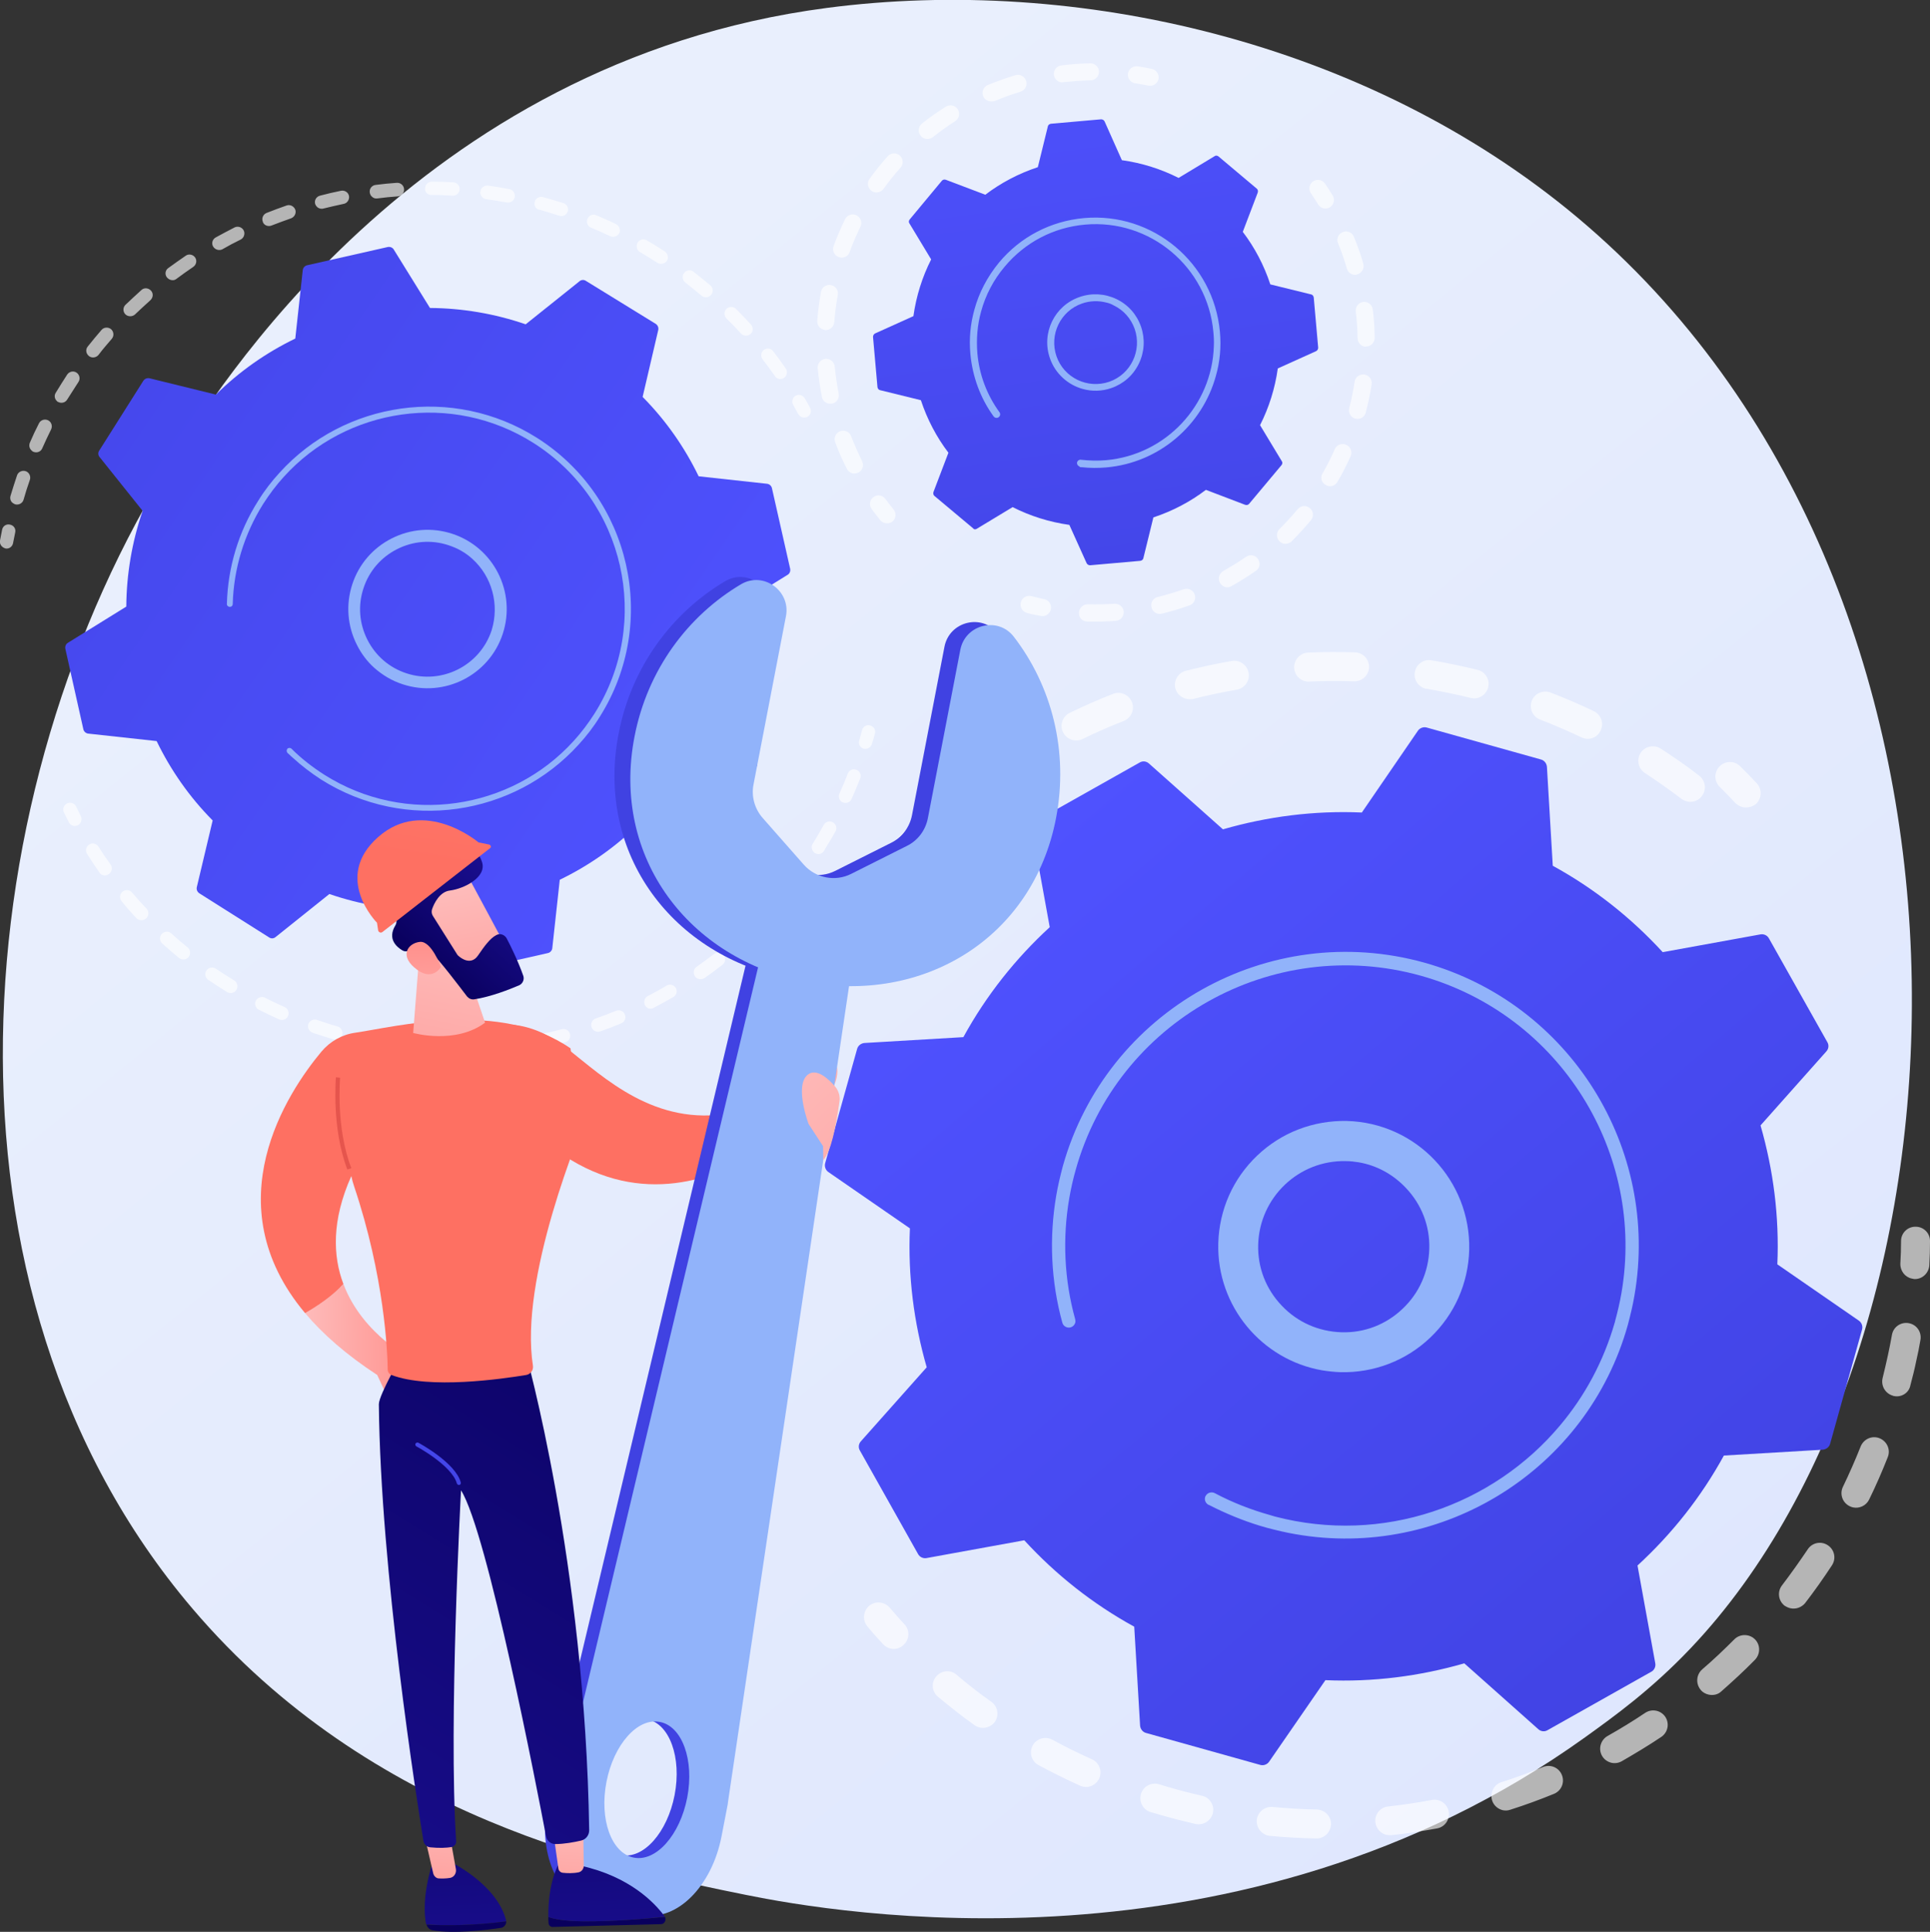 <?xml version="1.0" encoding="utf-8"?>
<!-- Generator: Adobe Illustrator 27.1.1, SVG Export Plug-In . SVG Version: 6.00 Build 0)  -->
<svg version="1.1" id="Layer_1" xmlns="http://www.w3.org/2000/svg" xmlns:xlink="http://www.w3.org/1999/xlink" x="0px" y="0px"
	 viewBox="0 0 826.8 827.4" style="enable-background:new 0 0 826.8 827.4;" xml:space="preserve">
<rect x="0" y="0" width="826.8" height="827.4" fill="#333333" stroke="none"/>
<style type="text/css">
	.st0{fill:url(#SVGID_1_);}
	.st1{fill:url(#SVGID_00000169549064656913397320000002361096519724336537_);}
	.st2{fill:#91B3FA;}
	.st3{opacity:0.64;}
	.st4{fill:#FFFFFF;}
	.st5{fill:url(#SVGID_00000142139355210630917390000003435024549517418155_);}
	.st6{fill:url(#SVGID_00000014609621608189820240000015532084412054445186_);}
	.st7{fill:url(#SVGID_00000056426868440865678500000010619515363592610433_);}
	.st8{fill:url(#SVGID_00000155107982577558379870000015877260759770232235_);}
	.st9{fill:url(#SVGID_00000119799881561831028820000016292994537308410778_);}
	.st10{fill:url(#SVGID_00000073702708136507779920000018411924337528091784_);}
	.st11{fill:url(#SVGID_00000151504806943271095800000003645128609212094885_);}
	.st12{fill:url(#SVGID_00000173154689280784888440000012081160665684855740_);}
	.st13{fill:url(#SVGID_00000134231978837509884150000006862897597653002141_);}
	.st14{fill:url(#SVGID_00000115501194559631663040000012383647668711361694_);}
	.st15{fill:url(#SVGID_00000110469594413899443620000001088015569340456637_);}
	.st16{fill:url(#SVGID_00000127752389907082067940000014020442796078364315_);}
	.st17{fill:url(#SVGID_00000098900636860215966890000011046610076233728644_);}
	.st18{fill:url(#SVGID_00000170973191490056106150000010023862298698427835_);}
	.st19{fill:url(#SVGID_00000152235365453735767520000002890942554548783754_);}
	.st20{fill:url(#SVGID_00000130622076819879282340000005654790450619954593_);}
	.st21{fill:url(#SVGID_00000025404473040203197100000002189135813251643534_);}
	.st22{fill:url(#SVGID_00000075144982435214899540000017235726004505658283_);}
	.st23{fill:url(#SVGID_00000039129265445607872620000007078069601195458212_);}
	.st24{fill:url(#SVGID_00000037657310940779105510000018177138744857109430_);}
	.st25{fill:url(#SVGID_00000114066295578921070550000016306053856924318098_);}
	.st26{fill:url(#SVGID_00000098211776103247570950000011234594074328977812_);}
	.st27{fill:url(#SVGID_00000038405690598315264170000002483145052050629534_);}
</style>
<g>
	<linearGradient id="SVGID_1_" gradientUnits="userSpaceOnUse" x1="925.351" y1="1064.099" x2="194.277" y2="156.151">
		<stop  offset="0" style="stop-color:#DAE3FE"/>
		<stop  offset="1" style="stop-color:#E9EFFD"/>
	</linearGradient>
	<path class="st0" d="M724.2,706c-16.8,17.7-32.7,29.1-45.2,38.1c-147.6,105.9-322.2,75-359.3,67.5C264.9,800.5,159,779,82.4,688.9
		c-115.9-136.2-97.8-350.9-8-492.6C90.9,170.4,177.7,26.5,354.2,3.4c106.8-14,231.3,14.2,321.5,89.7
		C865,251.7,851.5,572.1,724.2,706z"/>
	<g>
		
			<linearGradient id="SVGID_00000151509195119825989030000007947974518767209919_" gradientUnits="userSpaceOnUse" x1="786.972" y1="-772.261" x2="796.463" y2="-432.147" gradientTransform="matrix(0.994 -0.11 0.11 0.994 -249.736 845.119)">
			<stop  offset="0" style="stop-color:#4F52FF"/>
			<stop  offset="1" style="stop-color:#4042E2"/>
		</linearGradient>
		<path style="fill:url(#SVGID_00000151509195119825989030000007947974518767209919_);" d="M418.4,226.5l15.4-9.3
			c7.5,3.8,15.7,6.4,24.3,7.6l7.4,16.4c0.3,0.6,0.9,0.9,1.5,0.9l21.5-1.9c0.6-0.1,1.2-0.5,1.3-1.1l4.3-17.5
			c8.2-2.7,15.8-6.7,22.5-11.8l16.8,6.4c0.6,0.2,1.3,0.1,1.7-0.4l13.9-16.6c0.4-0.5,0.5-1.2,0.1-1.7l-9.3-15.4
			c3.8-7.5,6.4-15.7,7.6-24.3l16.4-7.4c0.6-0.3,0.9-0.9,0.9-1.5l-1.9-21.5c-0.1-0.6-0.5-1.2-1.1-1.3l-17.5-4.3
			c-2.7-8.2-6.7-15.8-11.8-22.5l6.4-16.8c0.2-0.6,0.1-1.3-0.4-1.7L522,67c-0.5-0.4-1.2-0.5-1.7-0.1l-15.4,9.3
			c-7.5-3.8-15.7-6.4-24.3-7.6L473.2,52c-0.3-0.6-0.9-0.9-1.5-0.9l-21.5,1.9c-0.6,0.1-1.2,0.5-1.3,1.1l-4.3,17.5
			c-8.2,2.7-15.8,6.7-22.5,11.8L405.2,77c-0.6-0.2-1.3-0.1-1.7,0.4L389.7,94c-0.4,0.5-0.5,1.2-0.1,1.7l9.3,15.4
			c-3.8,7.5-6.4,15.7-7.6,24.3l-16.4,7.4c-0.6,0.3-0.9,0.9-0.9,1.5l1.9,21.5c0.1,0.6,0.5,1.2,1.1,1.3l17.5,4.3
			c2.7,8.2,6.7,15.8,11.8,22.5l-6.4,16.8c-0.2,0.6-0.1,1.3,0.4,1.7l16.6,13.9C417.2,226.8,417.9,226.8,418.4,226.5z"/>
		<path class="st2" d="M463.9,166.6c-6.3-1.7-11.8-6.5-14.1-13.1c-3.8-10.8,1.9-22.6,12.7-26.3c5.2-1.8,10.8-1.5,15.8,0.9
			c5,2.4,8.7,6.6,10.5,11.8c1.8,5.2,1.5,10.8-0.9,15.8c-2.4,5-6.6,8.7-11.8,10.5l0,0C472.1,167.6,467.8,167.7,463.9,166.6z
			 M474,129.6c-3.4-0.9-7.1-0.8-10.5,0.4c-9.2,3.2-14.1,13.3-10.9,22.6c3.2,9.2,13.3,14.1,22.6,10.9l0,0
			c9.2-3.2,14.1-13.3,10.9-22.6c-1.6-4.5-4.8-8.1-9-10.1C476.1,130.2,475,129.8,474,129.6z M475.7,164.8L475.7,164.8L475.7,164.8z"
			/>
		<g>
			<g class="st3">
				<path class="st4" d="M379,224c-0.7-0.2-1.4-0.6-1.9-1.2c-1.3-1.6-2.5-3.2-3.7-4.8c-1.2-1.6-0.9-3.9,0.8-5.1
					c1.6-1.2,3.9-0.9,5.1,0.8c1.1,1.5,2.3,3,3.5,4.5c1.3,1.6,1.1,3.9-0.5,5.2C381.4,224.1,380.1,224.3,379,224z"/>
				<path class="st4" d="M365.1,202.7c-1-0.3-1.8-0.9-2.3-1.9c-1.9-3.7-3.6-7.5-5-11.4c-0.7-1.9,0.2-4,2.1-4.7
					c1.9-0.7,4,0.2,4.7,2.1c1.4,3.6,3,7.2,4.7,10.7c0.9,1.8,0.2,4-1.6,4.9C366.8,202.8,365.9,202.9,365.1,202.7z M354.7,172.8
					c-1.3-0.4-2.4-1.4-2.6-2.8c-0.8-4.1-1.4-8.2-1.8-12.3c-0.2-2,1.3-3.8,3.3-4c2-0.2,3.8,1.3,4,3.3c0.4,3.9,0.9,7.8,1.7,11.6
					c0.4,2-0.9,3.9-2.9,4.3C355.8,172.9,355.2,172.9,354.7,172.8z M352.8,141.2c-1.7-0.5-2.8-2-2.7-3.8c0.3-4.1,0.9-8.3,1.6-12.4
					c0.4-2,2.3-3.3,4.3-2.9c2,0.4,3.3,2.3,2.9,4.3c-0.7,3.8-1.2,7.7-1.5,11.6c-0.2,2-1.9,3.5-4,3.4
					C353.3,141.3,353.1,141.2,352.8,141.2z M359.6,110.2c-0.1,0-0.2-0.1-0.3-0.1c-1.9-0.7-2.9-2.8-2.2-4.7c1.4-3.9,3.1-7.7,4.9-11.5
					c0.9-1.8,3.1-2.6,4.9-1.7c1.8,0.9,2.6,3.1,1.7,4.9c-1.7,3.5-3.3,7.1-4.6,10.8C363.4,109.8,361.4,110.7,359.6,110.2z M374.5,82.3
					c-0.4-0.1-0.8-0.3-1.2-0.6c-1.6-1.2-2-3.5-0.8-5.1c2.4-3.4,5.1-6.6,7.8-9.7c1.4-1.5,3.7-1.6,5.2-0.3c1.5,1.4,1.6,3.7,0.3,5.2
					c-2.6,2.9-5.1,6-7.3,9.1C377.5,82.2,375.9,82.7,374.5,82.3z M396.3,59.4c-0.7-0.2-1.4-0.6-1.9-1.3c-1.3-1.6-1-3.9,0.6-5.2
					c3.2-2.6,6.7-5,10.2-7.2c1.7-1.1,4-0.6,5.1,1.1c1.1,1.7,0.6,4-1.1,5.1c-3.3,2.1-6.5,4.4-9.5,6.8
					C398.6,59.5,397.4,59.7,396.3,59.4z M423.6,43.3c-1.1-0.3-2-1-2.4-2.1c-0.8-1.9,0.1-4,2-4.8c2.2-0.9,4.5-1.8,6.9-2.6
					c1.6-0.6,3.3-1.1,4.9-1.6c1.9-0.6,4,0.5,4.6,2.5c0.6,1.9-0.5,4-2.5,4.6c-1.5,0.5-3.1,1-4.6,1.5c-2.2,0.8-4.3,1.6-6.4,2.5
					C425.2,43.5,424.3,43.5,423.6,43.3z M454.2,35.2c-1.4-0.4-2.5-1.6-2.7-3.1c-0.3-2,1.2-3.9,3.2-4.1c4.1-0.5,8.3-0.8,12.4-0.9
					c2,0,3.7,1.6,3.7,3.6c0,2-1.6,3.7-3.6,3.7c-3.9,0.1-7.8,0.4-11.7,0.8C455.1,35.3,454.6,35.3,454.2,35.2z"/>
				<path class="st4" d="M485.9,35.6c-1.8-0.5-2.9-2.2-2.7-4.1c0.3-2,2.2-3.4,4.2-3.1c2,0.3,4,0.7,6,1.1c2,0.4,3.3,2.4,2.9,4.3
					c-0.4,2-2.4,3.3-4.3,2.9c-1.9-0.4-3.7-0.7-5.6-1C486.1,35.7,486,35.7,485.9,35.6z"/>
			</g>
			<g class="st3">
				<path class="st4" d="M566.9,89.2c-0.9-0.2-1.6-0.8-2.2-1.6c-1-1.6-2-3.2-3.1-4.8c-1.2-1.7-0.7-4,0.9-5.1c1.7-1.2,4-0.7,5.1,0.9
					c1.1,1.7,2.3,3.4,3.3,5.1c1.1,1.7,0.5,4-1.2,5.1C568.9,89.3,567.9,89.4,566.9,89.2z"/>
				<path class="st4" d="M464.9,266.1c-1.6-0.4-2.8-1.9-2.7-3.7c0.1-2,1.8-3.6,3.8-3.6c3.8,0.1,7.7,0,11.5-0.2
					c2-0.1,3.8,1.4,3.9,3.4c0.1,2-1.4,3.8-3.4,3.9c-4.1,0.3-8.2,0.4-12.3,0.3C465.4,266.2,465.1,266.1,464.9,266.1z M495.9,262.8
					c-1.2-0.3-2.3-1.3-2.6-2.7c-0.5-2,0.7-4,2.7-4.4c3.5-0.9,7-1.9,10.4-3.1l0.7-0.2c1.9-0.7,4,0.3,4.7,2.2c0.7,1.9-0.3,4-2.2,4.7
					l-0.7,0.2c-3.6,1.3-7.3,2.4-11.1,3.3C497.1,263,496.4,263,495.9,262.8z M524.8,251.4c-0.9-0.3-1.7-0.9-2.2-1.8
					c-1-1.8-0.3-4,1.4-5c3.3-1.9,6.6-3.9,9.8-6.1c1.7-1.2,4-0.8,5.1,0.9c1.2,1.7,0.8,4-0.9,5.1c-3.3,2.3-6.8,4.5-10.4,6.5
					C526.7,251.6,525.7,251.7,524.8,251.4z M549.7,232.8c-0.6-0.2-1.2-0.5-1.6-1c-1.4-1.4-1.4-3.8,0-5.2c2.7-2.7,5.3-5.5,7.8-8.5
					c1.3-1.6,3.6-1.8,5.2-0.5c1.6,1.3,1.8,3.6,0.5,5.2c-2.6,3.1-5.4,6.2-8.3,9.1C552.3,232.8,551,233.1,549.7,232.8z M568.8,208.1
					c-0.3-0.1-0.6-0.2-0.9-0.4c-1.8-1-2.4-3.3-1.3-5c1.9-3.3,3.7-6.8,5.2-10.3c0.8-1.9,3-2.7,4.9-1.9c1.9,0.8,2.7,3,1.9,4.9
					c-1.7,3.7-3.5,7.4-5.6,10.9C572.1,207.9,570.3,208.6,568.8,208.1z M580.6,179.3c-1.9-0.5-3.1-2.5-2.6-4.5
					c1-3.7,1.7-7.5,2.3-11.3c0.3-2,2.2-3.4,4.2-3.1c2,0.3,3.4,2.2,3.1,4.2c-0.6,4-1.5,8.1-2.5,12
					C584.6,178.7,582.6,179.8,580.6,179.3C580.6,179.3,580.6,179.3,580.6,179.3z M584.3,148.4c-1.5-0.4-2.7-1.8-2.7-3.5
					c-0.1-3.8-0.3-7.7-0.8-11.5c-0.2-2,1.2-3.8,3.2-4.1c2-0.2,3.8,1.2,4.1,3.2c0.5,4.1,0.8,8.2,0.8,12.2c0,2-1.6,3.7-3.6,3.7
					C585,148.5,584.6,148.5,584.3,148.4z M579.6,117.6c-1.2-0.3-2.2-1.2-2.6-2.5c-0.5-1.8-1.1-3.6-1.7-5.4c-0.6-1.8-1.3-3.7-2.1-5.5
					c-0.8-1.9,0.1-4,2-4.8c1.9-0.8,4,0.1,4.8,2c0.8,1.9,1.5,3.9,2.2,5.8c0.7,1.9,1.3,3.8,1.8,5.7c0.6,1.9-0.5,4-2.5,4.6
					C580.9,117.8,580.2,117.8,579.6,117.6z"/>
				<path class="st4" d="M439.9,262.5c-1.9-0.5-3.1-2.5-2.6-4.5c0.5-2,2.5-3.2,4.5-2.7c1.8,0.5,3.7,0.9,5.5,1.3
					c2,0.4,3.3,2.3,2.9,4.3c-0.4,2-2.3,3.3-4.3,2.9C443.9,263.5,441.9,263.1,439.9,262.5C439.9,262.6,439.9,262.6,439.9,262.5z"/>
			</g>
		</g>
		<path class="st2" d="M462.5,199.8c-0.7-0.2-1.2-0.9-1.1-1.6c0-0.1,0-0.1,0-0.2c0.2-0.7,0.9-1.2,1.6-1.1c3.6,0.4,7.2,0.5,10.8,0.2
			l0,0c25.8-2.3,45.4-23.6,46.2-48.8c0.1-2,0-4.1-0.2-6.1c-2.5-27.8-27.1-48.5-55-46c-13.5,1.2-25.7,7.6-34.4,18
			c-4.8,5.7-8.2,12.2-10.1,19.2c-1.6,5.7-2.1,11.8-1.6,17.9c0.8,9.2,4.1,17.9,9.5,25.3c0.3,0.4,0.3,0.8,0.2,1.3
			c-0.1,0.3-0.3,0.6-0.6,0.8c-0.7,0.5-1.6,0.3-2.1-0.3c-5.7-7.8-9.1-17.1-10-26.8c-0.6-6.5,0-12.8,1.7-18.9
			c2-7.4,5.6-14.2,10.6-20.3c9.2-11,22.1-17.7,36.4-19c29.5-2.6,55.5,19.2,58.2,48.7c0.6,6.5,0,12.9-1.7,18.8
			c-5.7,21-24.1,37.3-47,39.3l0,0c-3.5,0.3-7,0.3-10.5-0.1c-0.1,0-0.2,0-0.3,0c-0.2,0-0.4,0-0.6-0.1
			C462.6,199.9,462.5,199.9,462.5,199.8z"/>
	</g>
	<g>
		<g class="st3">
			<path class="st4" d="M0.9,234.1c-0.7-0.6-1.1-1.6-0.9-2.6c0.3-1.5,0.6-3.1,0.9-4.6c0.3-1.6,1.8-2.6,3.4-2.2
				c1.6,0.3,2.6,1.8,2.2,3.4c-0.3,1.5-0.6,3-0.9,4.5c-0.3,1.6-1.8,2.6-3.3,2.3C1.8,234.7,1.3,234.5,0.9,234.1z"/>
			<path class="st4" d="M5.3,215.3c-0.8-0.7-1.1-1.8-0.8-2.9c0.9-2.9,1.8-5.9,2.8-8.8c0.5-1.5,2.2-2.3,3.7-1.8
				c1.5,0.5,2.3,2.2,1.8,3.7c-1,2.8-1.9,5.7-2.7,8.5c-0.4,1.5-2,2.4-3.6,2C6,215.8,5.7,215.6,5.3,215.3z M13.5,192.9
				c-0.9-0.8-1.2-2.1-0.7-3.3c1.2-2.8,2.5-5.6,3.9-8.3c0.7-1.4,2.4-2,3.9-1.3c1.4,0.7,2,2.4,1.3,3.9c-1.3,2.6-2.6,5.4-3.8,8.1
				c-0.6,1.5-2.3,2.1-3.8,1.5C13.9,193.3,13.7,193.2,13.5,192.9z M24.4,171.8c-1-0.9-1.3-2.4-0.5-3.6c1.6-2.6,3.2-5.2,4.9-7.8
				c0.9-1.3,2.7-1.7,4-0.8c1.3,0.9,1.7,2.7,0.8,4c-1.6,2.5-3.2,5-4.8,7.5c-0.8,1.4-2.6,1.8-4,1C24.7,172.1,24.5,172,24.4,171.8z
				 M37.9,152.3c-1.1-1-1.3-2.7-0.3-3.9c1.9-2.4,3.9-4.8,5.9-7.1c1-1.2,2.9-1.3,4.1-0.3c1.2,1.1,1.3,2.9,0.3,4.1
				c-1.9,2.2-3.9,4.5-5.7,6.9c-1,1.2-2.8,1.5-4.1,0.5C38,152.4,37.9,152.3,37.9,152.3z M53.8,134.7c0,0-0.1-0.1-0.1-0.1
				c-1.1-1.1-1.1-3,0.1-4.1c2.2-2.1,4.5-4.2,6.8-6.3c1.2-1.1,3-0.9,4.1,0.3c1.1,1.2,0.9,3-0.3,4.1c-2.2,2-4.4,4-6.6,6.1
				C56.7,135.7,54.9,135.7,53.8,134.7z M71.9,119.2c-0.1-0.1-0.3-0.3-0.4-0.4c-1-1.3-0.7-3.1,0.6-4c2.5-1.8,5-3.6,7.5-5.3
				c1.3-0.9,3.1-0.5,4,0.8c0.9,1.3,0.5,3.1-0.8,4c-2.5,1.7-4.9,3.4-7.3,5.2C74.5,120.3,72.9,120.1,71.9,119.2z M91.9,106.3
				c-0.2-0.2-0.4-0.4-0.6-0.7c-0.8-1.4-0.3-3.1,1.1-3.9c2.7-1.5,5.4-2.9,8.1-4.3c1.4-0.7,3.2-0.1,3.9,1.3c0.7,1.4,0.1,3.2-1.3,3.9
				c-2.7,1.3-5.3,2.7-7.9,4.2C94.1,107.3,92.8,107.1,91.9,106.3z M113.3,96.1c-0.3-0.3-0.6-0.6-0.7-1.1c-0.6-1.5,0.1-3.2,1.6-3.8
				c2.8-1.1,5.7-2.2,8.6-3.2c1.5-0.5,3.1,0.3,3.7,1.8c0.5,1.5-0.3,3.1-1.8,3.7c-2.8,1-5.6,2-8.4,3.1C115.3,97,114.1,96.8,113.3,96.1
				z M135.9,88.7c-0.4-0.4-0.7-0.8-0.9-1.4c-0.4-1.5,0.5-3.1,2.1-3.5c3-0.8,6-1.5,9-2.1c1.6-0.3,3.1,0.7,3.4,2.2s-0.7,3.1-2.2,3.4
				c-2.9,0.6-5.8,1.3-8.7,2C137.6,89.6,136.6,89.3,135.9,88.7z M159.3,84.2c-0.5-0.4-0.8-1.1-0.9-1.8c-0.2-1.6,0.9-3,2.5-3.2
				c3-0.4,6.1-0.7,9.1-0.9c1.6-0.1,3,1.1,3.1,2.7c0.1,1.6-1.1,3-2.7,3.1c-2.9,0.2-5.9,0.5-8.9,0.9C160.7,85.1,159.9,84.8,159.3,84.2
				z M183,82.9c-0.6-0.5-1-1.3-0.9-2.2c0-1.6,1.3-2.9,2.9-2.9c3,0,6.1,0.1,9.2,0.3c1.6,0.1,2.8,1.4,2.7,3c-0.1,1.6-1.5,2.8-3,2.7
				c-3-0.2-6-0.3-8.9-0.3C184.2,83.6,183.5,83.3,183,82.9z M206.7,84.5c-0.7-0.6-1.1-1.6-0.9-2.5c0.2-1.6,1.7-2.7,3.3-2.5
				c3,0.4,6.1,0.9,9.1,1.5c1.6,0.3,2.6,1.8,2.3,3.4c-0.3,1.6-1.8,2.6-3.4,2.3c-2.9-0.5-5.9-1-8.8-1.4
				C207.6,85.2,207.1,84.9,206.7,84.5z M229.9,89.3c-0.8-0.7-1.1-1.8-0.8-2.9c0.4-1.5,2-2.4,3.5-2c2.9,0.8,5.9,1.7,8.8,2.6
				c1.5,0.5,2.3,2.1,1.8,3.6c-0.5,1.5-2.1,2.3-3.6,1.8c-2.8-0.9-5.7-1.8-8.5-2.6C230.6,89.8,230.2,89.6,229.9,89.3z M252.4,97
				c-0.9-0.8-1.2-2.1-0.7-3.3c0.6-1.5,2.3-2.2,3.8-1.5c2.8,1.2,5.6,2.4,8.4,3.8c1.4,0.7,2,2.4,1.4,3.8c-0.7,1.4-2.4,2-3.8,1.4
				c-2.7-1.3-5.4-2.5-8.1-3.6C252.9,97.4,252.6,97.2,252.4,97z M332.4,161.6c-0.2-0.1-0.3-0.3-0.4-0.5c-1.7-2.4-3.5-4.9-5.3-7.2
				c-1-1.3-0.7-3.1,0.5-4c1.3-1,3.1-0.7,4,0.5c1.9,2.4,3.7,4.9,5.4,7.4c0.9,1.3,0.6,3.1-0.7,4C334.8,162.6,333.3,162.5,332.4,161.6z
				 M273.7,107.6c-1-0.9-1.2-2.4-0.6-3.6c0.8-1.4,2.6-1.9,3.9-1.1l1,0.6c2.3,1.3,4.6,2.8,6.8,4.2c1.3,0.9,1.7,2.7,0.9,4
				c-0.9,1.3-2.7,1.7-4,0.9c-2.2-1.4-4.4-2.8-6.6-4.1l-1-0.6C274,107.9,273.8,107.7,273.7,107.6z M317.6,143
				c-0.1-0.1-0.1-0.1-0.2-0.2c-2-2.2-4.1-4.4-6.2-6.4c-1.1-1.1-1.1-3,0-4.1c1.1-1.1,3-1.1,4.1,0c2.2,2.2,4.3,4.4,6.4,6.7
				c1.1,1.2,1,3-0.2,4.1C320.3,144,318.7,144,317.6,143z M293.4,120.8c-1.1-1-1.3-2.7-0.3-3.9c1-1.3,2.8-1.5,4-0.5
				c2.4,1.9,4.8,3.8,7.2,5.8c1.2,1,1.4,2.9,0.3,4.1c-1,1.2-2.9,1.4-4.1,0.3c-2.3-1.9-4.6-3.8-6.9-5.6
				C293.5,120.9,293.5,120.9,293.4,120.8z"/>
			<path class="st4" d="M342.6,178.1c-0.2-0.2-0.4-0.5-0.6-0.7c-0.7-1.3-1.5-2.6-2.2-4c-0.8-1.4-0.3-3.1,1-3.9
				c1.4-0.8,3.1-0.3,3.9,1c0.8,1.4,1.6,2.7,2.3,4.1c0.8,1.4,0.3,3.2-1.1,3.9C344.8,179.1,343.5,178.9,342.6,178.1z"/>
		</g>
		<g class="st3">
			<path class="st4" d="M368.9,320.1c-0.8-0.7-1.2-1.9-0.8-3c0.4-1.5,0.8-2.9,1.2-4.4c0.4-1.5,2-2.5,3.5-2c1.5,0.4,2.5,2,2,3.5
				c-0.4,1.5-0.8,3-1.3,4.5c-0.5,1.5-2.1,2.4-3.6,1.9C369.6,320.6,369.2,320.3,368.9,320.1z"/>
			<path class="st4" d="M69.5,404.1c-1.2-1.1-1.3-2.9-0.2-4.1c1.1-1.2,2.9-1.3,4.1-0.2c2.3,2.1,4.6,4.1,7,6c1.2,1,1.4,2.8,0.4,4.1
				c-1,1.2-2.8,1.4-4.1,0.4C74.3,408.3,71.8,406.2,69.5,404.1C69.5,404.1,69.5,404.1,69.5,404.1z M58.6,393.4
				c-0.1-0.1-0.1-0.1-0.2-0.2c-2.2-2.3-4.3-4.7-6.3-7.2c-1-1.2-0.9-3,0.4-4.1c1.2-1,3-0.9,4.1,0.4c2,2.4,4.1,4.7,6.2,6.9
				c1.1,1.2,1,3-0.1,4.1C61.4,394.4,59.7,394.4,58.6,393.4z M88.9,419.4c-1.1-1-1.3-2.6-0.4-3.8c0.9-1.3,2.7-1.6,4-0.7
				c2.5,1.7,5.2,3.4,7.8,5c1.4,0.8,1.8,2.6,1,4c-0.8,1.4-2.6,1.8-4,1c-2.7-1.7-5.4-3.4-8-5.2C89.1,419.6,89,419.5,88.9,419.4z
				 M43,374.2c-0.2-0.1-0.3-0.3-0.4-0.5c-1.8-2.6-3.6-5.3-5.3-8c-0.9-1.3-0.4-3.1,0.9-4c1.3-0.9,3.1-0.4,4,0.9
				c1.6,2.6,3.4,5.2,5.2,7.7c0.9,1.3,0.6,3.1-0.7,4C45.5,375.2,44,375.1,43,374.2z M110.2,432c-0.9-0.9-1.2-2.3-0.6-3.4
				c0.7-1.4,2.5-2,3.9-1.3c2.7,1.4,5.6,2.7,8.4,4c1.5,0.6,2.1,2.4,1.5,3.8c-0.6,1.5-2.4,2.1-3.8,1.5c-2.9-1.3-5.8-2.7-8.6-4.1
				C110.6,432.3,110.3,432.2,110.2,432z M132.9,441.7c-0.8-0.8-1.2-2-0.8-3.1c0.5-1.5,2.2-2.3,3.7-1.8c2.9,1,5.9,2,8.8,2.8
				c1.5,0.4,2.4,2,2,3.6c-0.4,1.5-2,2.4-3.6,2c-3.1-0.9-6.1-1.9-9.1-2.9C133.5,442.1,133.2,441.9,132.9,441.7z M156.7,448.1
				c-0.7-0.7-1.1-1.7-0.9-2.7c0.3-1.6,1.8-2.6,3.4-2.3c3,0.6,6.1,1.1,9.1,1.6c1.6,0.2,2.7,1.7,2.4,3.3c-0.2,1.6-1.7,2.7-3.3,2.4
				c-3.1-0.5-6.3-1-9.4-1.6C157.6,448.7,157.1,448.5,156.7,448.1z M181.2,451.4c-0.6-0.6-1-1.4-0.9-2.3c0.1-1.6,1.5-2.8,3.1-2.7
				c3.1,0.2,6.2,0.3,9.3,0.3c1.6,0,2.9,1.3,2.9,2.9c0,1.6-1.3,2.9-2.9,2.9c-3.2,0-6.4-0.2-9.6-0.4
				C182.3,452.1,181.7,451.8,181.2,451.4z M205.9,451.2c-0.5-0.5-0.9-1.2-0.9-1.9c-0.1-1.6,1.1-3,2.7-3.1c3.1-0.2,6.2-0.5,9.2-0.9
				c1.6-0.2,3,0.9,3.2,2.5c0.2,1.6-0.9,3-2.5,3.2c-3.2,0.4-6.4,0.7-9.5,0.9C207.3,452,206.5,451.7,205.9,451.2z M230.4,447.8
				c-0.4-0.4-0.8-0.9-0.9-1.5c-0.3-1.6,0.7-3.1,2.2-3.4c3-0.6,6-1.3,9-2.1c1.5-0.4,3.1,0.5,3.5,2.1c0.4,1.5-0.5,3.1-2.1,3.5
				c-3.1,0.8-6.2,1.5-9.3,2.2C232,448.7,231.1,448.4,230.4,447.8z M254.2,441.1c-0.3-0.3-0.6-0.7-0.8-1.2c-0.5-1.5,0.3-3.2,1.8-3.7
				c2.9-1,5.8-2.1,8.7-3.3c1.5-0.6,3.2,0.1,3.8,1.6c0.6,1.5-0.1,3.2-1.6,3.8c-2.9,1.2-5.9,2.4-8.9,3.4
				C256.1,442.1,254.9,441.8,254.2,441.1z M276.9,431.3c-0.2-0.2-0.5-0.5-0.6-0.8c-0.7-1.4-0.2-3.2,1.2-3.9c2.7-1.4,5.5-2.9,8.1-4.5
				c1.4-0.8,3.1-0.3,3.9,1c0.8,1.4,0.3,3.1-1,3.9c-2.8,1.6-5.6,3.1-8.4,4.6C279,432.3,277.7,432.1,276.9,431.3z M298.1,418.6
				c-0.2-0.1-0.3-0.3-0.4-0.5c-0.9-1.3-0.6-3.1,0.7-4c2.5-1.8,5-3.6,7.5-5.5c1.3-1,3.1-0.8,4.1,0.5c1,1.3,0.8,3.1-0.5,4.1
				c-2.5,2-5.1,3.9-7.7,5.7C300.5,419.6,299,419.5,298.1,418.6z M317.3,403.1c-0.1-0.1-0.1-0.1-0.2-0.2c-1.1-1.2-1-3,0.2-4.1
				c2.3-2.1,4.5-4.3,6.6-6.5c1.1-1.1,2.9-1.2,4.1,0c1.1,1.1,1.2,2.9,0,4.1c-2.2,2.3-4.5,4.5-6.9,6.7
				C320.1,404.1,318.4,404.1,317.3,403.1z M334.3,385.1c-1.1-1-1.3-2.8-0.3-4c2-2.4,3.9-4.8,5.7-7.3c1-1.3,2.8-1.5,4-0.6
				c1.3,1,1.5,2.8,0.6,4c-1.9,2.6-3.9,5.1-5.9,7.5c-1,1.2-2.8,1.4-4.1,0.4C334.4,385.2,334.3,385.1,334.3,385.1z M348.7,365
				c-1-0.9-1.3-2.5-0.5-3.7c0.8-1.3,1.6-2.5,2.3-3.8c0.8-1.4,1.6-2.8,2.4-4.2c0.8-1.4,2.5-1.9,3.9-1.1c1.4,0.8,1.9,2.5,1.1,3.9
				c-0.8,1.4-1.6,2.9-2.5,4.3c-0.8,1.3-1.6,2.6-2.4,4c-0.8,1.4-2.6,1.8-4,0.9C349,365.3,348.8,365.2,348.7,365z M360.3,343.2
				c-0.9-0.8-1.2-2.2-0.7-3.3c1.3-2.8,2.5-5.7,3.6-8.6c0.6-1.5,2.3-2.2,3.7-1.6c1.5,0.6,2.2,2.3,1.6,3.7c-1.2,3-2.4,5.9-3.7,8.8
				c-0.7,1.5-2.4,2.1-3.8,1.4C360.8,343.6,360.5,343.4,360.3,343.2z"/>
			<path class="st4" d="M30.1,353c-0.2-0.2-0.5-0.5-0.6-0.8c-0.7-1.4-1.4-2.8-2.1-4.2c-0.7-1.4-0.1-3.2,1.3-3.9
				c1.4-0.7,3.2-0.1,3.9,1.3c0.7,1.4,1.3,2.7,2,4.1c0.7,1.4,0.2,3.2-1.2,3.9C32.2,354,30.9,353.8,30.1,353z"/>
		</g>
		<g>
			
				<linearGradient id="SVGID_00000022560381558367308090000000662360486927033779_" gradientUnits="userSpaceOnUse" x1="325.033" y1="358.031" x2="-114.294" y2="57.23">
				<stop  offset="0" style="stop-color:#4F52FF"/>
				<stop  offset="1" style="stop-color:#4042E2"/>
			</linearGradient>
			<path style="fill:url(#SVGID_00000022560381558367308090000000662360486927033779_);" d="M35.7,312.3c0.2,1,1.1,1.8,2.1,1.9
				l29.3,3.2c6,12.4,14,23.9,24,34L84.3,380c-0.2,1,0.2,2,1.1,2.6l29.9,18.9c0.9,0.6,2,0.5,2.8-0.2l23-18.4c13.4,4.6,27.2,6.9,41,7
				l15.5,25c0.5,0.9,1.6,1.3,2.6,1.1l34.5-7.8c1-0.2,1.8-1.1,1.9-2.1l3.2-29.3c12.4-6,23.9-14,34-24l28.7,6.7c1,0.2,2-0.2,2.6-1.1
				l18.9-29.9c0.6-0.9,0.5-2-0.2-2.8l-18.4-23c4.6-13.4,6.9-27.2,7-41l25-15.5c0.9-0.5,1.3-1.6,1.1-2.6l-7.8-34.5
				c-0.2-1-1.1-1.8-2.1-1.9l-29.3-3.2c-6-12.4-14-23.9-24-34l6.7-28.7c0.2-1-0.2-2-1.1-2.6L251,120.3c-0.9-0.6-2-0.5-2.8,0.2
				l-23,18.4c-13.4-4.6-27.2-6.9-41-7l-15.5-25c-0.5-0.9-1.6-1.3-2.6-1.1l-34.5,7.8c-1,0.2-1.8,1.1-1.9,2.1l-3.2,29.3
				c-12.4,6-23.9,14-34,24L64,162c-1-0.2-2,0.2-2.6,1.1L42.5,193c-0.6,0.9-0.5,2,0.2,2.8l18.4,23c-4.6,13.4-6.9,27.2-7,41l-25,15.5
				c-0.9,0.5-1.3,1.6-1.1,2.6L35.7,312.3z"/>
			<path class="st2" d="M160.3,286c-3-2.7-5.5-6-7.4-9.8c-4.1-8.1-4.8-17.3-2-25.9c2.8-8.6,8.8-15.6,16.9-19.7
				c8.1-4.1,17.3-4.8,25.9-2c17.8,5.8,27.5,25,21.7,42.8c-5.8,17.8-25,27.5-42.8,21.7C167.9,291.6,163.8,289.1,160.3,286z
				 M202.5,239.5c-2.9-2.7-6.4-4.7-10.4-6c-7.3-2.4-15.1-1.8-22,1.7c-6.9,3.5-12,9.4-14.4,16.8c-2.4,7.3-1.8,15.1,1.7,22
				c3.5,6.9,9.4,12,16.8,14.4c15.1,4.9,31.4-3.3,36.4-18.4C214.1,258.7,210.6,246.9,202.5,239.5z"/>
			<path class="st2" d="M125.5,324.6c-0.3-0.2-0.5-0.5-0.8-0.7c0,0,0,0,0,0c-0.1-0.1-0.3-0.2-0.4-0.4c0,0,0,0,0,0c0,0,0,0,0,0
				c-0.3-0.3-0.7-0.6-1-0.9c0,0-0.1-0.1-0.1-0.1c-0.5-0.5-0.5-1.3-0.1-1.8c0,0,0,0,0,0c0.5-0.5,1.3-0.5,1.8,0c4.2,4.2,9,7.9,14,11.1
				l0,0c34.9,22.1,80.1,15.1,106.9-14.5c3.3-3.6,6.2-7.5,8.9-11.7c24.7-39.2,13-91.1-26.2-115.9c-34.9-22.1-80.1-15.1-106.9,14.5
				c-3.3,3.6-6.2,7.5-8.9,11.7c-8.1,12.9-12.6,27.7-13,42.8c0,0.3-0.1,0.6-0.3,0.8c-0.2,0.3-0.6,0.4-1,0.4c-0.7,0-1.3-0.6-1.2-1.3
				c0.4-15.6,5-30.9,13.4-44.1c2.7-4.4,5.8-8.4,9.2-12.1c27.7-30.5,74.2-37.6,110.2-14.9c40.3,25.5,52.4,79,27,119.4
				c-2.7,4.4-5.8,8.4-9.2,12.1c-27.7,30.5-74.2,37.6-110.2,14.9l0,0C133.3,331.1,129.2,328,125.5,324.6z"/>
		</g>
	</g>
	<g>
		<g class="st3">
			<path class="st4" d="M310.8,536.7c-2.6-0.6-4.7-2.8-4.9-5.6c-0.3-3.4-0.4-6.8-0.5-10.2c-0.1-3.4,2.6-6.3,6-6.4
				c3.4-0.1,6.3,2.6,6.4,6c0.1,3.2,0.3,6.5,0.5,9.7c0.3,3.4-2.3,6.4-5.7,6.6C312,536.9,311.4,536.9,310.8,536.7z"/>
			<path class="st4" d="M318.7,520.6c-3-0.7-5.2-3.5-4.9-6.6c0.6-6.7,1.5-13.4,2.7-20c0.6-3.4,3.8-5.6,7.2-5.1
				c3.4,0.5,5.6,3.8,5.1,7.2c-1.1,6.3-2,12.7-2.5,19.1c-0.3,3.4-3.3,5.9-6.8,5.6C319.2,520.7,318.9,520.7,318.7,520.6z M328.8,469.9
				c-0.2,0-0.3-0.1-0.5-0.1c-3.3-1-5.1-4.5-4.1-7.8c2-6.4,4.2-12.8,6.7-19.1c1.3-3.2,4.9-4.8,8.1-3.5c3.2,1.3,4.8,4.9,3.5,8.1
				c-2.3,5.9-4.5,12-6.3,18.2C335.1,468.8,331.9,470.6,328.8,469.9z M348.9,422.3c-0.6-0.1-1.1-0.3-1.7-0.6c-3-1.7-4.1-5.4-2.5-8.4
				c3.2-5.9,6.7-11.7,10.4-17.3c1.9-2.9,5.7-3.7,8.6-1.8c2.9,1.9,3.7,5.7,1.8,8.6c-3.5,5.3-6.8,10.9-9.9,16.5
				C354.3,421.7,351.5,422.9,348.9,422.3z M378.3,379.8c-1-0.2-1.9-0.7-2.7-1.4c-2.6-2.2-2.9-6.2-0.7-8.8c4.4-5.1,9-10.1,13.7-14.8
				c2.4-2.4,6.4-2.4,8.8,0c2.4,2.4,2.4,6.4,0,8.8c-4.5,4.5-8.9,9.3-13.1,14.1C382.7,379.6,380.4,380.3,378.3,379.8z M415.8,344.2
				c-1.4-0.3-2.7-1.1-3.6-2.3c-2.1-2.7-1.6-6.6,1.1-8.7c5.3-4.1,10.9-8,16.5-11.7c2.9-1.9,6.7-1.1,8.6,1.8c1.9,2.9,1.1,6.7-1.8,8.6
				c-5.3,3.5-10.6,7.2-15.7,11.1C419.3,344.3,417.5,344.6,415.8,344.2z M459.7,317c-1.8-0.4-3.4-1.6-4.3-3.4
				c-1.5-3.1-0.2-6.8,2.9-8.3c6-2.9,12.3-5.7,18.5-8.1c3.2-1.3,6.8,0.3,8.1,3.5c1.3,3.2-0.3,6.8-3.5,8.1c-5.9,2.3-11.9,4.9-17.6,7.7
				C462.4,317.2,461,317.3,459.7,317z M508.2,299.3c-2.2-0.5-4.1-2.2-4.7-4.5c-0.8-3.3,1.2-6.7,4.5-7.5c6.5-1.6,13.1-3.1,19.7-4.2
				c3.4-0.6,6.6,1.7,7.2,5.1c0.6,3.4-1.7,6.6-5.1,7.2c-6.3,1.1-12.6,2.4-18.8,4C510.1,299.5,509.1,299.5,508.2,299.3z M722.9,343.3
				c-0.9-0.2-1.7-0.6-2.5-1.1c-5.1-3.9-10.4-7.6-15.7-11.1c-2.9-1.9-3.7-5.7-1.9-8.6c1.9-2.9,5.7-3.7,8.6-1.9
				c5.6,3.6,11.2,7.5,16.5,11.6c2.7,2.1,3.3,6,1.2,8.7C727.7,342.9,725.2,343.8,722.9,343.3z M559.3,291.8c-2.7-0.6-4.8-2.9-4.9-5.8
				c-0.1-3.4,2.5-6.3,5.9-6.5c6.7-0.3,13.5-0.3,20.2-0.1c3.4,0.1,6.1,3,6,6.4c-0.1,3.4-3,6.1-6.4,6c-6.4-0.2-12.9-0.2-19.2,0.1
				C560.3,292,559.8,291.9,559.3,291.8z M678.9,316.3c-0.5-0.1-0.9-0.3-1.4-0.5c-5.8-2.7-11.7-5.3-17.7-7.6c-3.2-1.2-4.8-4.8-3.6-8
				c1.2-3.2,4.8-4.8,8-3.6c6.3,2.4,12.5,5.1,18.6,8c3.1,1.5,4.4,5.2,2.9,8.3C684.5,315.6,681.6,316.9,678.9,316.3z M610.9,295
				c-3.2-0.7-5.4-3.8-4.8-7.1c0.6-3.4,3.8-5.7,7.1-5.1c6.6,1.1,13.2,2.5,19.8,4.1c3.3,0.8,5.4,4.2,4.5,7.5c-0.8,3.3-4.2,5.4-7.5,4.5
				c-6.2-1.5-12.5-2.8-18.8-3.9C611.1,295,611,295,610.9,295z"/>
			<path class="st4" d="M746.6,345.7c-1.2-0.3-2.3-0.9-3.2-1.8c-2.2-2.4-4.5-4.7-6.7-6.9c-2.4-2.4-2.5-6.3,0-8.8
				c2.4-2.4,6.3-2.5,8.8,0c2.4,2.4,4.8,4.8,7.1,7.3c2.3,2.5,2.2,6.4-0.3,8.8C750.7,345.6,748.6,346.1,746.6,345.7z"/>
		</g>
		<g class="st3">
			<path class="st4" d="M819,547.6c-2.9-0.6-5-3.3-4.9-6.4c0.2-3.2,0.3-6.5,0.3-9.7c0-3.4,2.8-6.2,6.3-6.1c3.4,0,6.2,2.8,6.1,6.3
				c0,3.4-0.1,6.8-0.3,10.2c-0.2,3.4-3.1,6.1-6.5,5.9C819.7,547.7,819.3,547.7,819,547.6z"/>
			<path class="st4" d="M512.2,781.2C512.2,781.2,512.1,781.2,512.2,781.2c-5.2-1.2-10.4-2.5-15.5-4c-1.3-0.4-2.5-0.7-3.8-1.1
				c-3.3-1-5.1-4.5-4.1-7.8c1-3.3,4.5-5.1,7.8-4.1c1.2,0.4,2.4,0.7,3.6,1.1c4.8,1.4,9.8,2.7,14.7,3.8c3.3,0.7,5.5,4.1,4.7,7.4
				C518.8,779.8,515.5,781.9,512.2,781.2z M543.3,786.2c-3-0.7-5.2-3.5-4.9-6.7c0.3-3.4,3.4-5.9,6.8-5.6c6.2,0.6,12.6,1,18.9,1.1
				c3.4,0.1,6.2,2.9,6.1,6.3c-0.1,3.4-2.9,6.2-6.3,6.1c-6.6-0.1-13.3-0.5-19.8-1.1C543.7,786.3,543.5,786.2,543.3,786.2z
				 M463.9,765.2c-0.4-0.1-0.8-0.2-1.2-0.4c-6-2.7-12-5.7-17.8-8.8c-3-1.6-4.1-5.4-2.5-8.4c1.6-3,5.4-4.1,8.4-2.5
				c5.5,3,11.2,5.8,17,8.4c3.1,1.4,4.5,5.1,3.1,8.2C469.6,764.4,466.7,765.9,463.9,765.2z M594.1,785.9c-2.5-0.5-4.6-2.7-4.9-5.4
				c-0.4-3.4,2.1-6.5,5.5-6.8c6.2-0.7,12.5-1.6,18.7-2.8c3.4-0.6,6.6,1.6,7.2,5c0.6,3.4-1.6,6.6-5,7.2c-6.5,1.2-13.1,2.2-19.6,2.9
				C595.4,786,594.7,786,594.1,785.9z M419.8,739.9c-0.8-0.2-1.6-0.5-2.3-1c-5.4-3.8-10.6-8-15.7-12.2c-2.6-2.2-3-6.1-0.7-8.7
				c2.2-2.6,6.1-3,8.7-0.7c4.8,4.1,9.8,8,14.9,11.6c2.8,2,3.4,5.9,1.4,8.7C424.6,739.5,422.1,740.4,419.8,739.9z M643.8,775.3
				c-2.1-0.5-3.9-2-4.6-4.2c-1-3.3,0.8-6.8,4-7.8c6-1.9,12-4.1,17.8-6.5c3.2-1.3,6.8,0.2,8.1,3.4c1.3,3.2-0.2,6.8-3.4,8.1
				c-6.1,2.5-12.4,4.8-18.7,6.8C645.9,775.5,644.8,775.5,643.8,775.3z M690.4,755c-1.7-0.4-3.2-1.4-4.1-3c-1.7-3-0.6-6.8,2.4-8.5
				c5.5-3.1,10.9-6.4,16.1-9.9c2.9-1.9,6.7-1.1,8.6,1.7c1.9,2.9,1.1,6.7-1.7,8.6c-5.5,3.7-11.2,7.1-16.9,10.4
				C693.4,755.1,691.8,755.3,690.4,755z M732,725.8c-1.3-0.3-2.5-0.9-3.4-2c-2.2-2.6-2-6.5,0.6-8.8c4.8-4.1,9.4-8.5,13.8-12.9
				c2.4-2.4,6.4-2.4,8.8,0c2.4,2.4,2.4,6.3,0,8.8c-4.6,4.7-9.5,9.2-14.5,13.6C735.9,725.8,733.9,726.2,732,725.8z M767,688.8
				c-0.9-0.2-1.7-0.6-2.5-1.1c-2.7-2.1-3.2-6-1.1-8.7c3.8-5,7.5-10.2,11-15.4c1.9-2.9,5.7-3.7,8.6-1.8c2.9,1.9,3.7,5.7,1.8,8.6
				c-3.6,5.5-7.5,11-11.5,16.2C771.7,688.5,769.3,689.3,767,688.8z M793.8,645.6c-0.5-0.1-1-0.3-1.4-0.5c-3.1-1.5-4.4-5.2-2.9-8.3
				c2.7-5.6,5.3-11.5,7.6-17.3c1.3-3.2,4.9-4.8,8.1-3.5c3.2,1.3,4.8,4.9,3.5,8.1c-2.4,6.1-5.1,12.3-8,18.2
				C799.4,644.9,796.5,646.2,793.8,645.6z M811.3,597.9c-0.1,0-0.2,0-0.3-0.1c-3.3-0.9-5.3-4.2-4.5-7.6c0.8-3.3,1.6-6.6,2.3-9.9
				c0.6-2.9,1.2-5.7,1.7-8.6c0.6-3.4,3.8-5.6,7.2-5c3.4,0.6,5.6,3.8,5,7.2c-0.5,3-1.1,6-1.8,9c-0.7,3.5-1.6,7-2.5,10.4
				C817.8,596.6,814.5,598.6,811.3,597.9z"/>
			<path class="st4" d="M381.6,706.1c-1.2-0.3-2.4-0.9-3.3-1.9c-2.3-2.5-4.6-5-6.7-7.6c-2.2-2.6-1.9-6.5,0.7-8.8
				c2.6-2.2,6.5-1.9,8.8,0.7c2.1,2.4,4.2,4.9,6.4,7.2c2.3,2.5,2.2,6.4-0.4,8.8C385.6,706,383.5,706.5,381.6,706.1z"/>
		</g>
		<g>
			
				<linearGradient id="SVGID_00000044139858171655489700000005267632850354745728_" gradientUnits="userSpaceOnUse" x1="428.932" y1="361.835" x2="749.521" y2="737.835">
				<stop  offset="0" style="stop-color:#4F52FF"/>
				<stop  offset="1" style="stop-color:#4042E2"/>
			</linearGradient>
			<path style="fill:url(#SVGID_00000044139858171655489700000005267632850354745728_);" d="M393.3,665.6c0.7,1.3,2.2,2,3.7,1.7
				l41.8-7.6c13.4,14.6,29.2,27.2,47.1,37l2.5,42.3c0.1,1.5,1.1,2.8,2.5,3.2l49,13.7c1.4,0.4,3-0.2,3.8-1.4l24.1-34.9
				c20.4,0.9,40.4-1.7,59.5-7.2l31.7,28.2c1.1,1,2.7,1.2,4,0.4l44.4-25c1.3-0.7,2-2.2,1.7-3.7l-7.6-41.8
				c14.6-13.4,27.2-29.2,37-47.1l42.3-2.5c1.5-0.1,2.8-1.1,3.2-2.5l13.7-49c0.4-1.4-0.2-3-1.4-3.8l-34.9-24.1
				c0.9-20.4-1.7-40.4-7.2-59.5l28.2-31.7c1-1.1,1.2-2.7,0.4-4l-25-44.4c-0.7-1.3-2.2-2-3.7-1.7l-41.8,7.6
				c-13.4-14.6-29.2-27.2-47.1-37l-2.5-42.3c-0.1-1.5-1.1-2.8-2.5-3.2l-49-13.7c-1.4-0.4-3,0.2-3.8,1.4L583.4,348
				c-20.4-0.9-40.4,1.7-59.5,7.2L492.2,327c-1.1-1-2.7-1.2-4-0.4l-44.4,25c-1.3,0.7-2,2.2-1.7,3.7l7.6,41.8
				c-14.6,13.4-27.2,29.2-37,47.1l-42.3,2.5c-1.5,0.1-2.8,1.1-3.2,2.5l-13.7,49c-0.4,1.4,0.2,3,1.4,3.8l34.9,24.1
				c-0.9,20.4,1.7,40.4,7.2,59.5l-28.2,31.7c-1,1.1-1.2,2.7-0.4,4L393.3,665.6z"/>
			<path class="st2" d="M566.4,586.9c-25.8-4.5-45.2-27.4-44.5-54.4c0.4-14.4,6.3-27.7,16.7-37.6c10.4-9.9,24.1-15.1,38.4-14.8
				c29.7,0.8,53.1,25.5,52.4,55.2c-0.4,14.4-6.3,27.7-16.7,37.6c-10.4,9.9-24.1,15.1-38.4,14.8l0,0
				C571.6,587.6,568.9,587.3,566.4,586.9z M582,497.8c-1.8-0.3-3.6-0.5-5.4-0.5c-20.2-0.5-37,15.5-37.6,35.7
				c-0.3,9.8,3.3,19.1,10.1,26.2c6.7,7.1,15.8,11.1,25.6,11.4l0,0c9.8,0.3,19.1-3.3,26.2-10.1c7.1-6.7,11.1-15.8,11.4-25.6
				c0.3-9.8-3.3-19.1-10.1-26.2C596.7,502.9,589.7,499.1,582,497.8z"/>
			<path class="st2" d="M555.1,657.1c-4.2-0.7-8.3-1.7-12.5-2.8l0,0c-7.6-2.1-15-5-22-8.4c-0.8-0.4-1.6-0.8-2.4-1.2
				c-0.2-0.1-0.3-0.2-0.5-0.2c-1.1-0.6-1.7-1.8-1.5-3c0.1-0.3,0.1-0.6,0.3-0.8c0.7-1.4,2.5-1.9,3.9-1.2c7.5,4,15.5,7.1,23.7,9.4
				c0.7,0.2,1.4,0.4,2,0.6c46.2,12.1,93.4-4.6,122.3-39.1c10.5-12.5,18.5-27.2,23.3-43.8c0.1-0.3,0.2-0.6,0.2-0.8
				c1.1-4,2-7.9,2.7-11.9c10.4-59.9-26.1-119.2-85.9-136c-63.7-17.8-130.1,19.5-147.9,83.2c-1.1,3.9-2,7.9-2.7,11.9
				c-3,17.3-2.2,35.1,2.5,52c0.1,0.4,0.1,0.8,0.1,1.2c-0.2,1.1-1,2-2.1,2.3c-1.5,0.4-3.1-0.5-3.5-2c-4.9-17.8-5.7-36.4-2.6-54.5
				c0.7-4.2,1.7-8.3,2.8-12.5c18.7-66.7,88.2-105.8,154.9-87.2c62.6,17.5,100.9,79.7,90,142.5c-0.7,4.2-1.7,8.3-2.8,12.5
				C680,629.7,617.8,668,555.1,657.1z"/>
		</g>
	</g>
	<g>
		<g>
			
				<linearGradient id="SVGID_00000106842346545769634250000011942156783674577590_" gradientUnits="userSpaceOnUse" x1="-415.199" y1="-119.757" x2="-579.452" y2="93.971" gradientTransform="matrix(1 -1.890000e-02 1.890000e-02 1 1130.639 -29.97)">
				<stop  offset="0" style="stop-color:#FF928E"/>
				<stop  offset="1" style="stop-color:#FE7062"/>
			</linearGradient>
			<path style="fill:url(#SVGID_00000106842346545769634250000011942156783674577590_);" d="M312.9,476.8c-32.4,5.7-54-15.2-70-27.8
				c-21.1-16.6-37.2-8-37.2-8l23,43.6c33.8,31.8,67.7,24,88.9,13.1C317.9,489.1,315.5,482,312.9,476.8z"/>
			
				<linearGradient id="SVGID_00000071531457515683582640000016425509651726759597_" gradientUnits="userSpaceOnUse" x1="-747.358" y1="412.557" x2="-899.658" y2="607.412" gradientTransform="matrix(1 -1.890000e-02 1.890000e-02 1 1130.639 -29.97)">
				<stop  offset="0" style="stop-color:#FEBBBA"/>
				<stop  offset="1" style="stop-color:#FF928E"/>
			</linearGradient>
			<path style="fill:url(#SVGID_00000071531457515683582640000016425509651726759597_);" d="M358.2,455.8l-10.7,6.2
				c-12.8,8.4-24.2,12.9-34.6,14.8c2.6,5.2,4.9,12.3,4.8,20.8c13.5-7,21.9-15.2,21.9-15.2C363.7,466.9,358.2,455.8,358.2,455.8z"/>
		</g>
		<g>
			
				<linearGradient id="SVGID_00000116947010076933198080000010476344915323508623_" gradientUnits="userSpaceOnUse" x1="1299.232" y1="3591.92" x2="614.514" y2="3107.076" gradientTransform="matrix(-0.424 0.905 0.905 0.424 -1850.415 969.579)">
				<stop  offset="0" style="stop-color:#4F52FF"/>
				<stop  offset="1" style="stop-color:#4042E2"/>
			</linearGradient>
			<path style="fill:url(#SVGID_00000116947010076933198080000010476344915323508623_);" d="M236.9,759.8l-2.4,12.4
				c-4.1,21.3,4.2,40.8,18.6,43.6l17.1,3.3c14.4,2.8,29.4-12.3,33.5-33.6l2.4-12.4c0.2-0.8,0.3-1.6,0.4-2.5l55.2-371.3l-37.2-7.2
				l-87,365.2C237.2,758.1,237,758.9,236.9,759.8z M254.4,762.1c3.1-16,13.3-27.6,22.9-25.7c9.5,1.8,14.8,16.3,11.7,32.4
				c-3.1,16-13.3,27.6-22.9,25.7C256.5,792.7,251.3,778.2,254.4,762.1z"/>
			
				<linearGradient id="SVGID_00000098942689987263398230000002997415741046038422_" gradientUnits="userSpaceOnUse" x1="5482.996" y1="395.25" x2="4798.278" y2="-89.593" gradientTransform="matrix(-0.982 -0.19 -0.19 0.982 -844.053 3998.24)">
				<stop  offset="0" style="stop-color:#4F52FF"/>
				<stop  offset="1" style="stop-color:#4042E2"/>
			</linearGradient>
			<path style="fill:url(#SVGID_00000098942689987263398230000002997415741046038422_);" d="M329.9,262.6L316,334.7
				c-1,5.1,0.5,10.4,3.9,14.3l17.7,20.1c5.1,5.7,13.4,7.3,20.2,3.9l23.9-12c4.7-2.3,8-6.7,9-11.9l13.9-72.1
				c2.1-10.9,16.1-14.4,22.9-5.6c16.2,21,23.6,49,18.1,77.7c-10,51.8-57.3,79.7-107.2,70.1c-49.9-9.6-83.4-53.1-73.4-104.9
				c5.5-28.7,22.9-51.9,45.7-65.4C320.3,243.3,332,251.8,329.9,262.6z"/>
			<path class="st2" d="M336.7,263.9L322.8,336c-1,5.1,0.5,10.4,3.9,14.3l17.7,20.1c5.1,5.7,13.4,7.3,20.2,3.9l23.9-12
				c4.7-2.3,8-6.7,9-11.9l13.9-72.1c2.1-10.9,16.1-14.4,22.9-5.6c16.2,21,23.6,49,18.1,77.7c-10,51.8-57.3,79.7-107.2,70.1
				c-49.9-9.6-83.4-53.1-73.4-104.9c5.5-28.7,22.9-51.9,45.7-65.4C327.1,244.6,338.8,253.1,336.7,263.9z"/>
			<path class="st2" d="M242.3,760.8l-2.4,12.4c-4.1,21.3,4.2,40.8,18.6,43.6l17.1,3.3c14.4,2.8,29.4-12.3,33.5-33.6l2.4-12.4
				c0.2-0.8,0.3-1.6,0.4-2.5L367,400.3l-37.2-7.2l-87,365.2C242.6,759.2,242.4,760,242.3,760.8z M259.8,763.2
				c3.1-16,13.3-27.6,22.9-25.7c9.5,1.8,14.8,16.3,11.7,32.4c-3.1,16-13.3,27.6-22.9,25.7C261.9,793.7,256.7,779.2,259.8,763.2z"/>
		</g>
		
			<linearGradient id="SVGID_00000066480848661643913030000000887902309875169959_" gradientUnits="userSpaceOnUse" x1="-1391.493" y1="1754.728" x2="-1326.689" y2="1926.457" gradientTransform="matrix(-0.424 0.905 0.905 0.424 -1850.415 969.579)">
			<stop  offset="0" style="stop-color:#FEBBBA"/>
			<stop  offset="1" style="stop-color:#FF928E"/>
		</linearGradient>
		<path style="fill:url(#SVGID_00000066480848661643913030000000887902309875169959_);" d="M359.6,471.9c0.4-2.3-0.3-4.7-1.8-6.5
			c-3-3.5-8.2-8.2-11.9-5c-5.6,4.8,0.5,21,0.5,21l6.2,9.5l0.1,6C356,493,358,483.4,359.6,471.9z"/>
		
			<linearGradient id="SVGID_00000027583821602504916850000001019523713618924698_" gradientUnits="userSpaceOnUse" x1="-243.24" y1="585.095" x2="-196.974" y2="585.095" gradientTransform="matrix(1 -1.890000e-02 1.890000e-02 1 363.008 -15.476)">
			<stop  offset="0" style="stop-color:#FEBBBA"/>
			<stop  offset="1" style="stop-color:#FF928E"/>
		</linearGradient>
		<path style="fill:url(#SVGID_00000027583821602504916850000001019523713618924698_);" d="M147.1,549.9
			c-4.6,5.2-11.6,9.7-16.4,12.5c7.5,8.9,17.6,17.8,30.9,26.5l3.9,8.4l11.8-14.7C177.3,582.6,155.5,572.2,147.1,549.9z"/>
		
			<linearGradient id="SVGID_00000039847808584896987700000002809133653293806252_" gradientUnits="userSpaceOnUse" x1="-180.312" y1="730.125" x2="-179.152" y2="857.766" gradientTransform="matrix(1 -1.890000e-02 1.890000e-02 1 363.008 -15.476)">
			<stop  offset="0" style="stop-color:#09005D"/>
			<stop  offset="1" style="stop-color:#1A0F91"/>
		</linearGradient>
		<path style="fill:url(#SVGID_00000039847808584896987700000002809133653293806252_);" d="M216.8,822.9c0-0.3,0-0.5-0.1-0.8
			c-4.2-15.4-23.8-24.7-23.8-24.7l-7.7,0.7c-4.2,13.7-3.4,22.1-2.7,25.8c0,0.1,0.1,0.2,0.1,0.3C189,824.7,202.1,824.9,216.8,822.9z"
			/>
		
			<linearGradient id="SVGID_00000140713289400901023710000004439959793127729028_" gradientUnits="userSpaceOnUse" x1="-178.225" y1="784.642" x2="-175.752" y2="639.188" gradientTransform="matrix(1 -1.890000e-02 1.890000e-02 1 363.008 -15.476)">
			<stop  offset="0" style="stop-color:#09005D"/>
			<stop  offset="1" style="stop-color:#1A0F91"/>
		</linearGradient>
		<path style="fill:url(#SVGID_00000140713289400901023710000004439959793127729028_);" d="M182.7,824.3c0.4,1.2,1.3,2.2,2.5,2.4
			c9.1,1.7,23.4-0.1,29.4-1c1.3-0.2,2.3-1.4,2.3-2.8C202.1,824.9,189,824.7,182.7,824.3z"/>
		
			<linearGradient id="SVGID_00000141441261644387947590000018060341469800312511_" gradientUnits="userSpaceOnUse" x1="-187.076" y1="783.634" x2="-193.703" y2="841.47" gradientTransform="matrix(1 -1.890000e-02 1.890000e-02 1 363.008 -15.476)">
			<stop  offset="0" style="stop-color:#FEBBBA"/>
			<stop  offset="1" style="stop-color:#FF928E"/>
		</linearGradient>
		<path style="fill:url(#SVGID_00000141441261644387947590000018060341469800312511_);" d="M182,786.8l3.6,15.6
			c0.3,1.1,1.2,2,2.2,2.1c1.3,0.1,3.2,0.1,5-0.2c1.7-0.3,2.8-2,2.5-3.8l-2.5-13.9L182,786.8z"/>
		
			<linearGradient id="SVGID_00000033327014724044343480000001379910117008993920_" gradientUnits="userSpaceOnUse" x1="-117.982" y1="785.667" x2="-115.508" y2="640.216" gradientTransform="matrix(1 -1.890000e-02 1.890000e-02 1 363.008 -15.476)">
			<stop  offset="0" style="stop-color:#09005D"/>
			<stop  offset="1" style="stop-color:#1A0F91"/>
		</linearGradient>
		<path style="fill:url(#SVGID_00000033327014724044343480000001379910117008993920_);" d="M250.1,822.9c-8.5-0.1-12.9-1-15.2-1.9
			c0,0.8,0,1.7,0.1,2.6c0,0.9,0.8,1.7,1.6,1.7l46.6-1.2c1.5,0,2.3-1.8,1.7-3.1C278.7,821.6,263.2,823,250.1,822.9z"/>
		
			<linearGradient id="SVGID_00000176759158042680716550000005871007362842079417_" gradientUnits="userSpaceOnUse" x1="-119.879" y1="729.576" x2="-118.718" y2="857.218" gradientTransform="matrix(1 -1.890000e-02 1.890000e-02 1 363.008 -15.476)">
			<stop  offset="0" style="stop-color:#09005D"/>
			<stop  offset="1" style="stop-color:#1A0F91"/>
		</linearGradient>
		<path style="fill:url(#SVGID_00000176759158042680716550000005871007362842079417_);" d="M284.8,820.9c-0.1-0.1-0.1-0.2-0.2-0.3
			c-4.2-5.7-14.9-16.9-35.7-21.5L239,799c0,0-4.3,7.8-4.1,22c2.3,0.9,6.7,1.8,15.2,1.9C263.2,823,278.7,821.6,284.8,820.9z"/>
		
			<linearGradient id="SVGID_00000062187787501388788020000005788722514585155005_" gradientUnits="userSpaceOnUse" x1="-133.094" y1="789.821" x2="-139.721" y2="847.656" gradientTransform="matrix(1 -1.890000e-02 1.890000e-02 1 363.008 -15.476)">
			<stop  offset="0" style="stop-color:#FEBBBA"/>
			<stop  offset="1" style="stop-color:#FF928E"/>
		</linearGradient>
		<path style="fill:url(#SVGID_00000062187787501388788020000005788722514585155005_);" d="M236.9,783.9c0.1,0.7,1.7,12,2.3,16.3
			c0.1,1,0.9,1.8,1.9,1.9c1.7,0.2,4.4,0.3,6.8-0.2c1.3-0.3,2.2-1.5,2.2-3l-0.3-17.7L236.9,783.9z"/>
		
			<linearGradient id="SVGID_00000026139372956643422050000003513954323639487673_" gradientUnits="userSpaceOnUse" x1="-54.351" y1="525.345" x2="-266.308" y2="854.245" gradientTransform="matrix(1 -1.890000e-02 1.890000e-02 1 363.008 -15.476)">
			<stop  offset="0" style="stop-color:#09005D"/>
			<stop  offset="1" style="stop-color:#1A0F91"/>
		</linearGradient>
		<path style="fill:url(#SVGID_00000026139372956643422050000003513954323639487673_);" d="M225,578.7c0,0,25.7,90.6,27.4,205.2
			c0,2.1-1.4,3.9-3.4,4.4c-3,0.7-7.4,1.5-11.1,1.5c-2,0-3.6-1.4-4-3.4c-3.7-19.6-25.1-130.3-36.4-148.1c0,0-5.4,99-2.1,150.2
			c0.1,1.3-0.8,2.4-2.1,2.6c-1.9,0.3-5,0.5-8.9,0.1c-1.5-0.1-2.7-1.2-3-2.7c-2.7-16.6-18.4-115.6-19.1-187.1
			c0-4,10.3-21.8,10.3-21.8L225,578.7z"/>
		
			<linearGradient id="SVGID_00000086664528282057487360000012537706250408240545_" gradientUnits="userSpaceOnUse" x1="-442.279" y1="-140.566" x2="-606.532" y2="73.161" gradientTransform="matrix(1 -1.890000e-02 1.890000e-02 1 1130.639 -29.97)">
			<stop  offset="0" style="stop-color:#FF928E"/>
			<stop  offset="1" style="stop-color:#FE7062"/>
		</linearGradient>
		<path style="fill:url(#SVGID_00000086664528282057487360000012537706250408240545_);" d="M256.3,467.9c-4-4.8-7.5-10-10.4-15.3
			c-4.1-7.4-0.2,4.9-1.5-3.6c-30.2-20.9-74.9-9.2-92.2-6.7c-5.7,0.8-10.8,3.7-14.5,8.1c-14.6,17.5-46.3,65.2-7,112
			c4.9-2.8,11.8-7.3,16.4-12.5c-4.5-11.9-5.1-27.2,3.4-46.2c0.3,1.5,0.7,2.9,1.2,4.4c13,38.7,14.3,71,14.4,78.5c0,1,0.6,1.9,1.6,2.3
			c16.3,6.2,47.3,1.7,57.7,0c1.9-0.3,3.2-2.1,2.9-4c-5.8-37,19.3-98.6,26-114C254.8,469.7,255.4,468.7,256.3,467.9z"/>
		
			<linearGradient id="SVGID_00000072278854140937032910000016558763143649818260_" gradientUnits="userSpaceOnUse" x1="-172.428" y1="413.905" x2="-197.731" y2="523.25" gradientTransform="matrix(1 -1.890000e-02 1.890000e-02 1 363.008 -15.476)">
			<stop  offset="0" style="stop-color:#FEBBBA"/>
			<stop  offset="1" style="stop-color:#FF928E"/>
		</linearGradient>
		<path style="fill:url(#SVGID_00000072278854140937032910000016558763143649818260_);" d="M179.5,410.5l-2.5,31.9
			c0,0,18,5.1,30.8-4.4l-9.7-28.7L179.5,410.5z"/>
		<g>
			
				<linearGradient id="SVGID_00000053533003182416763600000014525556786157856398_" gradientUnits="userSpaceOnUse" x1="-1870.353" y1="-1150.884" x2="-1915.245" y2="-1091.496" gradientTransform="matrix(0.671 -0.741 0.741 0.671 2302.477 -232.406)">
				<stop  offset="0" style="stop-color:#FEBBBA"/>
				<stop  offset="1" style="stop-color:#FF928E"/>
			</linearGradient>
			<path style="fill:url(#SVGID_00000053533003182416763600000014525556786157856398_);" d="M199.6,373.8
				c0.4,0.4,18.8,34.9,18.8,34.9l-19.9,10.1l-22.3-30.1C176.2,388.7,192.2,367.2,199.6,373.8z"/>
			
				<linearGradient id="SVGID_00000065765226554702519360000014830969338582875784_" gradientUnits="userSpaceOnUse" x1="-1904.638" y1="-1136.622" x2="-1851.014" y2="-1136.622" gradientTransform="matrix(0.671 -0.741 0.741 0.671 2302.477 -232.406)">
				<stop  offset="0" style="stop-color:#09005D"/>
				<stop  offset="1" style="stop-color:#1A0F91"/>
			</linearGradient>
			<path style="fill:url(#SVGID_00000065765226554702519360000014830969338582875784_);" d="M185.1,389.4c-0.3,0.9-0.2,2,0.3,2.8
				l10.4,16.5c0.2,0.3,0.3,0.5,0.6,0.7c1.2,1.1,5.4,4.2,8.4-0.2c2.6-3.8,5.1-7.3,7.8-8.7c1.6-0.9,3.5-0.2,4.4,1.3
				c1.7,3.2,5,9.9,7.2,16.2c0.5,1.6-0.3,3.3-1.8,4c-4,1.7-12,4.9-19.2,6c-1.2,0.2-2.3-0.3-3.1-1.2c-3.2-4.2-12-15.8-15.1-18.6
				c-2.8-2.7-7.9-1.6-10.1-0.9c-0.9,0.3-1.8,0.2-2.6-0.3c-2.3-1.4-6.5-4.8-2.9-10.7c0.9-1.5,0.4-3.4-1.1-4.3
				c-2.6-1.7-5.5-4.8-2.9-10c2.6-5.3,7.4-5.9,10.7-5.5c1.5,0.2,2.9-0.6,3.5-2c0.2-0.6,0.7-1.1,1.6-1.3c1.7-0.4,2.8-2,2.5-3.7
				c-0.6-3-0.3-6.8,4.4-9.5c8.6-4.9,16.3,2.7,18.4,9.2c2.1,6.5-7.6,11.4-13.7,12.2C188.4,381.9,186,386.8,185.1,389.4z"/>
			
				<linearGradient id="SVGID_00000149339927171234028780000003022381713088447420_" gradientUnits="userSpaceOnUse" x1="-1932.771" y1="-1107.272" x2="-1896.764" y2="-1144.213" gradientTransform="matrix(0.671 -0.741 0.741 0.671 2302.477 -232.406)">
				<stop  offset="0" style="stop-color:#FEBBBA"/>
				<stop  offset="1" style="stop-color:#FF928E"/>
			</linearGradient>
			<path style="fill:url(#SVGID_00000149339927171234028780000003022381713088447420_);" d="M188.9,414.1c0,0-4.1-11.2-9-10.7
				c-4.9,0.5-8.7,5.5-2.5,10.9C185.1,421.1,188.9,414.1,188.9,414.1z"/>
		</g>
		
			<linearGradient id="SVGID_00000154413311881206406370000005044186714511952014_" gradientUnits="userSpaceOnUse" x1="233.218" y1="465.891" x2="72.931" y2="494.089">
			<stop  offset="0" style="stop-color:#E1473D"/>
			<stop  offset="1" style="stop-color:#E9605A"/>
		</linearGradient>
		<path style="fill:url(#SVGID_00000154413311881206406370000005044186714511952014_);" d="M148.8,500.9
			c-6.8-17.7-4.9-39.3-4.9-39.5l1.8,0.2c0,0.2-1.9,21.4,4.8,38.7L148.8,500.9z"/>
		
			<linearGradient id="SVGID_00000179609011890638492820000003115668752056934540_" gradientUnits="userSpaceOnUse" x1="-173.22" y1="613.658" x2="-190.993" y2="645.289" gradientTransform="matrix(1 -1.890000e-02 1.890000e-02 1 363.008 -15.476)">
			<stop  offset="0" style="stop-color:#4F52FF"/>
			<stop  offset="1" style="stop-color:#4042E2"/>
		</linearGradient>
		<path style="fill:url(#SVGID_00000179609011890638492820000003115668752056934540_);" d="M196.6,636c-0.4,0-0.8-0.3-0.9-0.7
			c-2.1-7.6-17.2-15.8-17.3-15.8c-0.4-0.2-0.6-0.8-0.4-1.2c0.2-0.4,0.8-0.6,1.2-0.4c0.6,0.3,15.9,8.6,18.2,17c0.1,0.5-0.1,1-0.6,1.1
			C196.7,636,196.6,636,196.6,636z"/>
		
			<linearGradient id="SVGID_00000023269505099609275110000010068265358287609262_" gradientUnits="userSpaceOnUse" x1="214.497" y1="167.206" x2="181.845" y2="368.069">
			<stop  offset="0" style="stop-color:#FF928E"/>
			<stop  offset="1" style="stop-color:#FE7062"/>
		</linearGradient>
		<path style="fill:url(#SVGID_00000023269505099609275110000010068265358287609262_);" d="M209.9,363.3l-46.1,35.9
			c-0.7,0.5-1.6,0.1-1.8-0.7l-0.5-3.3c0,0-19.2-19.3,0.5-36.7c19.7-17.4,43,2.3,43,2.3l4.5,0.9C210.3,361.9,210.6,362.9,209.9,363.3
			z"/>
	</g>
</g>
</svg>
